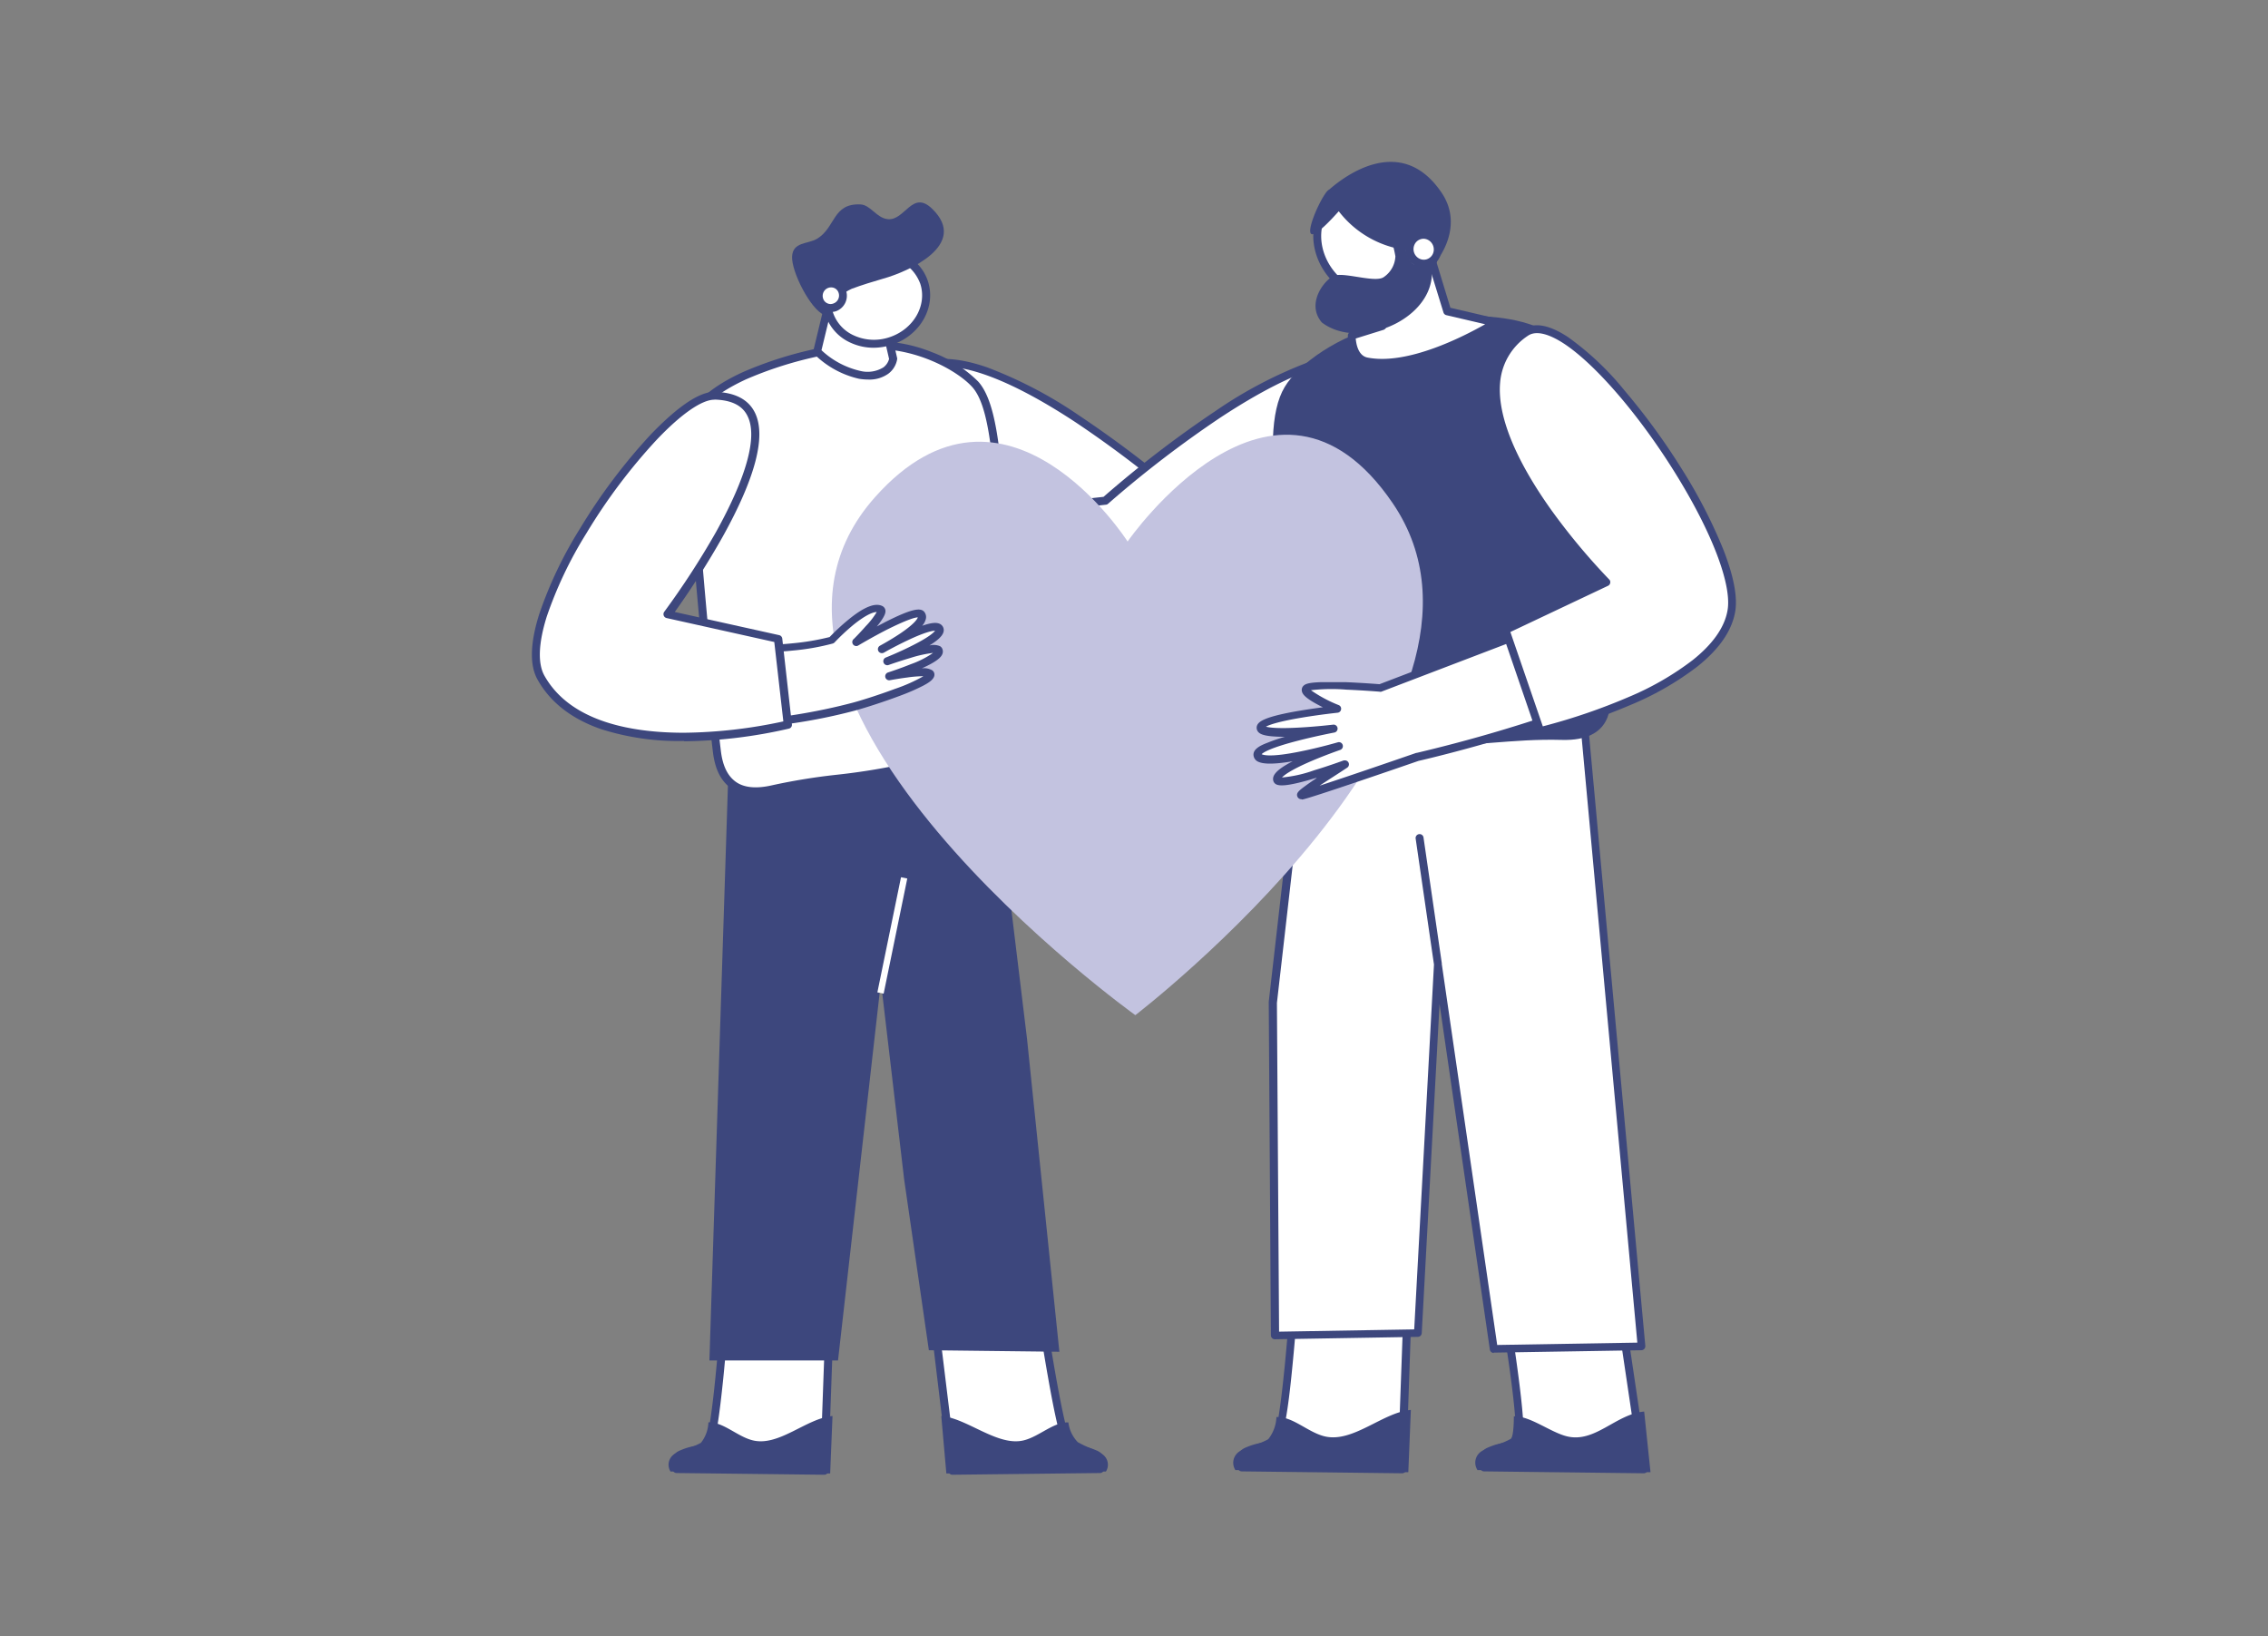 <svg xmlns="http://www.w3.org/2000/svg" viewBox="0 0 358 258.24"><rect x="0" y="0" width="358" height="258.24" fill="#808080" stroke="none"/><defs><style>.cls-1{fill:#fff;}.cls-2{fill:#3d477d;}.cls-3{fill:#c3c3e0;}</style></defs><g id="Calque_1" data-name="Calque 1"><path class="cls-1" d="M222.29,202.87l-1,29-25.26-.3s-1.19-1.59,1-2.59c1.53-.72,2.84-.59,4.32-1.32s3-22.82,3-22.82Z"/><path class="cls-2" d="M221.26,232.51h0l-25.25-.3a.64.64,0,0,1-.5-.25,2.37,2.37,0,0,1-.39-1.87,2.6,2.6,0,0,1,1.58-1.67,10.05,10.05,0,0,1,2.28-.69,9,9,0,0,0,2-.59c.1-.17.43-.89.9-3.95.3-1.95.61-4.54.92-7.7.53-5.39.89-10.63.89-10.69a.64.64,0,0,1,.56-.58l18-2a.62.62,0,0,1,.49.16.64.64,0,0,1,.2.49l-1,29A.62.62,0,0,1,221.26,232.51ZM196.38,231l24.27.29,1-27.67-16.78,1.83c-.11,1.52-.45,6.07-.91,10.63-.32,3.28-.65,5.92-1,7.85-.59,3.64-1,4.13-1.43,4.34a9.42,9.42,0,0,1-2.32.72,8.71,8.71,0,0,0-2,.61,1.51,1.51,0,0,0-.9.83A.9.9,0,0,0,196.38,231Z"/><path class="cls-2" d="M195,232l27.3.34.4-9.83c-4.49.38-9.25,5.36-13.77,4.13-2.59-.7-4.95-3.13-7.45-3a5.94,5.94,0,0,1-1.29,3.49c-1.6.88-2.5.9-4.15,1.74A2.12,2.12,0,0,0,195,232Z"/><path class="cls-1" d="M255.31,203.65l4.19,28.23-25.26-.3s-1.19-1.59,1-2.59c1.53-.72,2.84-.59,4.32-1.32s-2.23-22-2.23-22Z"/><path class="cls-2" d="M259.5,232.51h0l-25.26-.3a.64.64,0,0,1-.49-.25,2.35,2.35,0,0,1-.4-1.87,2.62,2.62,0,0,1,1.59-1.67,9.9,9.9,0,0,1,2.28-.69,8.51,8.51,0,0,0,1.91-.57,12.42,12.42,0,0,0,0-3.86c-.15-1.89-.44-4.37-.86-7.39-.72-5.16-1.58-10.13-1.59-10.18a.62.62,0,0,1,.12-.49.65.65,0,0,1,.43-.24l18-2a.63.63,0,0,1,.69.54l4.19,28.23a.64.64,0,0,1-.15.5A.62.62,0,0,1,259.5,232.51ZM234.62,231l24.15.29-4-26.91L238,206.17c.27,1.6,1,5.85,1.56,10.11.43,3.17.71,5.72.84,7.59.22,3.3,0,4.08-.63,4.36a9.17,9.17,0,0,1-2.32.72,8.71,8.71,0,0,0-2,.61c-.35.16-.8.44-.9.84A.94.94,0,0,0,234.62,231Z"/><path class="cls-2" d="M233.22,232l27.31.34-1-9.57c-4.49.38-7.82,5.1-12.34,3.87-2.59-.7-5.73-3.21-8.23-3.12,0,1.49-.12,3.34-.51,3.57-1.61.88-2.5.9-4.16,1.74A2.12,2.12,0,0,0,233.22,232Z"/><path class="cls-1" d="M200.9,158.18l.34,52.56,22.55-.38L227,152.13l-2.91-20,11.75,80.75,23.35-.38-9.5-103.18-23.06-.52-19.84-1.57Z"/><path class="cls-2" d="M235.79,213.52a.63.63,0,0,1-.62-.54l-7.94-54.53-2.81,51.94a.62.62,0,0,1-.62.59l-22.55.38a.59.59,0,0,1-.45-.18.64.64,0,0,1-.19-.44l-.34-52.55s0-.05,0-.08l5.83-51a.63.63,0,0,1,.68-.55l19.82,1.57,23,.53a.63.63,0,0,1,.61.57l9.5,103.17a.68.68,0,0,1-.16.48.66.66,0,0,1-.46.21l-23.35.38Zm-8.22-61.47,8.76,60.21,22.12-.37L249.07,110l-22.51-.51h0l-19.24-1.52-5.76,50.31.34,51.88,21.33-.36,3.12-57.58-2.9-19.93a.63.63,0,0,1,1.24-.18l2.91,20Z"/><path class="cls-1" d="M212.85,82.53,202.34,97s-21,4.21-28-.6C153.38,82,137.79,64.25,144.08,58.66,155.23,50.5,188,79.81,188,79.81Z"/><path class="cls-2" d="M185.81,99.29c-5.51,0-9.48-.81-11.84-2.42a140.31,140.31,0,0,1-22.28-18.64c-4.22-4.49-9.32-10.87-9.63-15.76a5,5,0,0,1,1.61-4.27l0,0c2.72-2,6.8-2.07,12.14-.23a68.75,68.75,0,0,1,14.7,7.72,174.16,174.16,0,0,1,17.68,13.56l24.69,2.69a.63.63,0,0,1,.44,1L202.85,97.32a.6.6,0,0,1-.38.24A104.53,104.53,0,0,1,191,99.08C189.16,99.22,187.42,99.29,185.81,99.29ZM144.48,59.15a3.75,3.75,0,0,0-1.17,3.24c.46,7.26,13.65,21.33,31.37,33.44,6.35,4.34,25,1,27.3.55L211.71,83,187.9,80.44a.66.66,0,0,1-.35-.16,173.33,173.33,0,0,0-17.7-13.59C157.58,58.62,148.81,56,144.48,59.15Z"/><path class="cls-1" d="M149.57,81.74l10.51,14.42s21,4.22,28-.6C209,81.24,224.63,63.47,218.34,57.88,207.19,49.72,174.46,79,174.46,79Z"/><path class="cls-2" d="M176.61,98.5c-1.61,0-3.34-.07-5.21-.2A104.56,104.56,0,0,1,160,96.78a.61.61,0,0,1-.39-.25L149.06,82.11a.62.62,0,0,1,.44-1l24.69-2.7a175.65,175.65,0,0,1,17.68-13.55,69,69,0,0,1,14.71-7.72c5.33-1.84,9.41-1.77,12.13.22l0,0a5,5,0,0,1,1.6,4.28c-.31,4.89-5.41,11.27-9.63,15.76a139.92,139.92,0,0,1-22.28,18.63C186.1,97.69,182.13,98.5,176.61,98.5Zm-16.17-2.9c2.33.44,20.95,3.79,27.31-.56,17.71-12.11,30.9-26.17,31.36-33.43A3.75,3.75,0,0,0,218,58.37c-4.34-3.14-13.12-.53-25.39,7.55a175.34,175.34,0,0,0-17.69,13.57.57.57,0,0,1-.35.16l-23.81,2.6Z"/><path class="cls-1" d="M131,205.35l-.95,26.77-23.31-.28s-1.1-1.47.88-2.39c1.42-.66,2.62-.55,4-1.22s2.76-21.06,2.76-21.06Z"/><path class="cls-2" d="M130.09,232.74h0l-23.31-.27a.64.64,0,0,1-.49-.25,2.26,2.26,0,0,1-.37-1.77,2.41,2.41,0,0,1,1.49-1.57,9.49,9.49,0,0,1,2.11-.65,8,8,0,0,0,1.79-.53c.2-.32.8-2,1.66-10.74.49-5,.82-9.79.82-9.83a.65.65,0,0,1,.56-.59L131,204.72a.6.6,0,0,1,.49.17.62.62,0,0,1,.2.48l-.95,26.77A.63.63,0,0,1,130.09,232.74Zm-22.93-1.52,22.32.26.91-25.43L115,207.73c-.1,1.44-.41,5.6-.83,9.78-.31,3-.6,5.45-.89,7.24-.55,3.38-1,3.84-1.35,4a8.31,8.31,0,0,1-2.16.67,8.2,8.2,0,0,0-1.84.55,1.39,1.39,0,0,0-.8.74A.74.74,0,0,0,107.16,231.22Z"/><path class="cls-2" d="M105.84,232.23l25.2.31.37-9.07c-4.14.35-8.54,4.95-12.71,3.81-2.39-.64-4.57-2.89-6.88-2.81a5.46,5.46,0,0,1-1.18,3.23c-1.48.81-2.31.82-3.84,1.6A2,2,0,0,0,105.84,232.23Z"/><path class="cls-1" d="M147.22,206.26l3.11,25.86,23.31-.28s1.1-1.47-.89-2.39c-1.41-.66-2.61-.55-4-1.22s-4.42-21.43-4.42-21.43Z"/><path class="cls-2" d="M150.33,232.74a.62.62,0,0,1-.62-.55l-3.11-25.86a.59.59,0,0,1,.16-.5.62.62,0,0,1,.48-.2l17.13.55a.63.63,0,0,1,.6.53s.73,5,1.62,10.06c1.59,9,2.31,10.63,2.52,10.93a7.88,7.88,0,0,0,1.8.53,9.49,9.49,0,0,1,2.11.65,2.41,2.41,0,0,1,1.49,1.57,2.26,2.26,0,0,1-.37,1.77.64.64,0,0,1-.5.25l-23.3.27Zm-2.4-25.83,3,24.57,22.37-.26a.82.82,0,0,0,0-.47,1.39,1.39,0,0,0-.8-.74,8.12,8.12,0,0,0-1.85-.55,8.37,8.37,0,0,1-2.15-.67c-.39-.19-.8-.65-1.6-4-.43-1.82-.92-4.3-1.46-7.37-.76-4.26-1.41-8.51-1.63-10Z"/><path class="cls-2" d="M174.57,232.23l-25.19.31-.8-9.07c4.14.35,9,4.95,13.14,3.81,2.39-.64,4.62-2.88,6.92-2.8a5.45,5.45,0,0,0,1.49,3.12c1.48.81,2,.92,3.49,1.7A2,2,0,0,1,174.57,232.23Z"/><polygon class="cls-2" points="132.28 214.7 111.98 214.7 115 120.93 155.95 113.12 162.11 163.91 167.22 213.33 146.62 213.09 142.72 186.14 139.05 154.95 132.28 214.7"/><rect class="cls-1" x="131.58" y="147.14" width="18.55" height="1.01" transform="translate(-32.1 255.92) rotate(-78.4)"/><path class="cls-1" d="M136.57,54.53c7.22-.64,14.54,3,17.33,6.11s3.39,11.77,4.31,22.27c.71,8-1.07,31.63-1.07,31.63s-3.51,4.11-13,6.36c-8.55,2-14.62,1.89-22.19,3.65-7.42,1.72-8.53-3.62-8.82-6-1.59-13.29-4.46-45.16-4.21-51S122.39,55.79,136.57,54.53Z"/><path class="cls-2" d="M119.29,125.51a6.65,6.65,0,0,1-3.88-1.1c-1.61-1.14-2.56-3-2.89-5.82-1.51-12.66-4.48-45-4.22-51.13.13-3,3.32-6.16,9-8.75a60.63,60.63,0,0,1,19.24-4.8l.06.62-.06-.62a23.62,23.62,0,0,1,10.62,1.69,20.4,20.4,0,0,1,7.24,4.61c2.79,3.09,3.42,10.45,4.22,19.76.08.94.16,1.91.25,2.89.7,7.91-1,30.76-1.07,31.73a.64.64,0,0,1-.15.36c-.15.17-3.75,4.29-13.32,6.56a105.06,105.06,0,0,1-12,2,95.09,95.09,0,0,0-10.2,1.65A12.69,12.69,0,0,1,119.29,125.51Zm19-70.43c-.55,0-1.1,0-1.66.07a59.73,59.73,0,0,0-18.83,4.7c-5.12,2.35-8.12,5.14-8.23,7.66-.25,5.62,2.56,37.17,4.21,50.93.28,2.41,1.06,4,2.36,4.94s3.25,1.12,5.69.56a95.9,95.9,0,0,1,10.33-1.68,101.45,101.45,0,0,0,11.86-2c8.19-1.94,11.81-5.29,12.52-6,.18-2.41,1.71-23.89,1.06-31.3-.09-1-.17-2-.25-2.9-.78-9.07-1.39-16.24-3.9-19C151.13,58.51,144.92,55.08,138.28,55.08Z"/><path class="cls-1" d="M136.27,51.37c1.3.18,3.57.35,3.57.35.11.46,1.14,4.92,1.14,4.92s-.42,3.26-5.28,2.52A14,14,0,0,1,129,55.47l2.11-8.75S135,51.18,136.27,51.37Z"/><path class="cls-2" d="M137.06,59.9a9.34,9.34,0,0,1-1.45-.12h0a14.6,14.6,0,0,1-7.06-3.87.63.63,0,0,1-.16-.58l2.11-8.75a.62.62,0,0,1,1.08-.27s1,1.12,2.08,2.23c2.05,2.06,2.65,2.2,2.72,2.21,1.26.18,3.5.34,3.53.35a.63.63,0,0,1,.56.47c.11.45,1.1,4.75,1.14,4.93a.55.55,0,0,1,0,.22A3.59,3.59,0,0,1,140.19,59,5.14,5.14,0,0,1,137.06,59.9Zm-1.25-1.36a4.76,4.76,0,0,0,3.63-.56,2.44,2.44,0,0,0,.9-1.33c-.14-.62-.75-3.25-1-4.34-.74-.06-2.2-.18-3.16-.32h0c-.47-.07-1.29-.42-3.43-2.57-.5-.5-1-1-1.33-1.39l-1.75,7.24A13.24,13.24,0,0,0,135.81,58.54Z"/><path class="cls-1" d="M130.87,49.48c-1.22-3.75,1.16-7.87,5.3-9.22s8.48.61,9.7,4.35-1.16,7.87-5.3,9.21S132.08,53.22,130.87,49.48Z"/><path class="cls-2" d="M137.9,54.88a8.62,8.62,0,0,1-3.54-.75A7.27,7.27,0,0,1,131,43.66a8.83,8.83,0,0,1,5-4c4.46-1.45,9.17.68,10.48,4.75s-1.24,8.55-5.7,10A9.45,9.45,0,0,1,137.9,54.88Zm.92-14.41a7.94,7.94,0,0,0-2.46.39,7.7,7.7,0,0,0-4.31,3.42,6.11,6.11,0,0,0-.58,5h0a6.1,6.1,0,0,0,3.41,3.7,7.63,7.63,0,0,0,5.49.25c3.81-1.24,6-5,4.9-8.43A6.6,6.6,0,0,0,138.82,40.47Z"/><path class="cls-1" d="M129.32,47.28a2,2,0,0,1,1.23-2.45,1.86,1.86,0,0,1,2.38,1.22,2,2,0,0,1-1.24,2.45A1.85,1.85,0,0,1,129.32,47.28Z"/><path class="cls-2" d="M131.09,49.23A2.43,2.43,0,0,1,130,49a2.47,2.47,0,0,1-1.25-1.49,2.6,2.6,0,0,1,1.63-3.23,2.47,2.47,0,0,1,3.18,1.62,2.6,2.6,0,0,1-1.64,3.23A2.45,2.45,0,0,1,131.09,49.23Zm.07-3.87a1.18,1.18,0,0,0-.41.07,1.34,1.34,0,0,0-.83,1.66h0a1.22,1.22,0,0,0,.62.75,1.2,1.2,0,0,0,1,.06,1.33,1.33,0,0,0,.84-1.66,1.22,1.22,0,0,0-.62-.75A1.2,1.2,0,0,0,131.16,45.36Z"/><path class="cls-2" d="M133.23,46.31c-.85.47.72-.55,1.2-.73,1.6-.6,3.38-1.14,5-1.61,3.93-1.1,13.56-5.32,7.73-11-3.15-3.1-4.3,1.86-7,1.62-1.79-.16-2.74-2.25-4.33-2.33-4.43-.21-3.92,3.66-6.86,5.42-1.45.87-3.82.45-3.94,2.81s2.89,8.32,5.05,9.2c1.16.48-1.22-3.5-.34-4.52C131.38,43.24,133.68,46.07,133.23,46.31Z"/><path class="cls-2" d="M218.24,51.42c-6.64,1.36-13.31,6-15.47,9.68-2.28,3.84-2.27,10.58-1.06,21.3.92,8.12,7.52,31.5,7.52,31.5s4.35,3.41,14.32,3.73c9,.3,15-1.08,23-.86s7.82-5.36,7.62-7.85c-1.12-13.65-4.72-46.18-6.17-52S236.32,47.7,218.24,51.42Z"/><path class="cls-1" d="M225.34,38.91l3.14,10.19,7.64,1.78s-12.2,7.78-20.41,6.12c-2.4-.48-2.33-4-2.33-4l4.86-1.55-3.53-8.23Z"/><path class="cls-2" d="M218.2,57.87a13.52,13.52,0,0,1-2.61-.25c-2.89-.59-2.84-4.5-2.83-4.66a.62.62,0,0,1,.43-.59l4.2-1.34-3.26-7.59a.69.69,0,0,1,0-.49.65.65,0,0,1,.35-.34l10.62-4.28a.62.62,0,0,1,.84.4l3,9.84,7.28,1.7a.64.64,0,0,1,.48.51.62.62,0,0,1-.28.63,55.86,55.86,0,0,1-7.22,3.73A29.13,29.13,0,0,1,218.2,57.87ZM214,53.42c.07.85.38,2.68,1.81,3,6.31,1.28,15.27-3.34,18.62-5.25l-6.12-1.43a.63.63,0,0,1-.46-.42l-2.94-9.54-9.4,3.78,3.27,7.64a.65.65,0,0,1,0,.51.67.67,0,0,1-.38.34Z"/><path class="cls-1" d="M225.77,42.34c2-4.38.92-10.63-3.8-13s-11.3.08-13.31,4.46.2,9.83,4.92,12.19S223.77,46.72,225.77,42.34Z"/><path class="cls-2" d="M218.07,47.7a10.74,10.74,0,0,1-4.76-1.13c-5-2.5-7.36-8.34-5.22-13A10.08,10.08,0,0,1,214,28.5a10.64,10.64,0,0,1,8.22.3c5.08,2.52,6.22,9.17,4.09,13.8h0a8.6,8.6,0,0,1-5,4.56A9.78,9.78,0,0,1,218.07,47.7Zm-.16-18.63a10.36,10.36,0,0,0-3.47.61,8.84,8.84,0,0,0-5.21,4.4c-1.86,4.07.22,9.17,4.63,11.36a9.09,9.09,0,0,0,7,.54,7.4,7.4,0,0,0,4.32-3.9h0c1.88-4.1.92-10-3.51-12.16A8.55,8.55,0,0,0,217.91,29.07Z"/><path class="cls-1" d="M226.69,40.33a2.33,2.33,0,0,0-1.07-3,2.17,2.17,0,0,0-3,1.05,2.31,2.31,0,0,0,1.06,3A2.19,2.19,0,0,0,226.69,40.33Z"/><path class="cls-2" d="M224.7,42.24a2.86,2.86,0,0,1-1.25-.29,3,3,0,0,1-1.36-3.88,2.83,2.83,0,0,1,1.63-1.48,2.76,2.76,0,0,1,2.18.13,3,3,0,0,1,1.35,3.87h0a2.8,2.8,0,0,1-2.55,1.65Zm0-4.56a1.48,1.48,0,0,0-.51.09,1.55,1.55,0,0,0-.91.83,1.69,1.69,0,0,0,.77,2.22,1.55,1.55,0,0,0,1.21.08,1.61,1.61,0,0,0,.91-.83h0a1.7,1.7,0,0,0-.78-2.22A1.53,1.53,0,0,0,224.65,37.68Z"/><path class="cls-2" d="M209.36,30.33h0l0,0a1.67,1.67,0,0,1,.51-.46h0c2.29-2,11.31-8.95,17.71.58,3.58,5.35-.71,10.59-.71,10.59s.68-2.73-1.78-3.42-2.32,1.89-2.34,1.92a16,16,0,0,1-11.43-6.2c-1.42,1.59-3.49,3.74-4.24,3.62C206.08,36.76,208.09,32,209.36,30.33Z"/><path class="cls-3" d="M179.21,160.21s-69.5-49.84-41.09-81.75c20.61-23.16,39.87,7,39.87,7s23.19-33.53,41.88-6C242,112.08,179.21,160.21,179.21,160.21Z"/><path class="cls-1" d="M92,108.68s10.81,5,16.65,5.55c9.36.81,19.55-1,26-2.69,3-.79,12.38-3.91,12.21-5.15-.12-.88-6.49.32-6.49.32s8.33-2.67,7.8-4.07c-.22-1.1-8.11,1.7-8.11,1.7s8.82-3.54,8.24-5.11-9.09,3.2-9.09,3.2,7.36-3.91,6.21-5.49c-.88-1.15-10.19,4.38-10.19,4.38S140,96.67,139,96.17c-2.13-1.07-7.74,4.88-7.74,4.88a41.72,41.72,0,0,1-20.28.1A50.55,50.55,0,0,1,96.5,94.33Z"/><path class="cls-2" d="M113.54,115.06c-1.63,0-3.27-.06-4.91-.21-5.89-.51-16.42-5.4-16.87-5.6a.64.64,0,0,1-.33-.76L95.9,94.14a.61.61,0,0,1,.4-.4.59.59,0,0,1,.56.08,50.56,50.56,0,0,0,14.28,6.72,39.58,39.58,0,0,0,13.81,1,38.92,38.92,0,0,0,6-1,34.64,34.64,0,0,1,3-2.77c2.45-2,4.2-2.69,5.34-2.12a.9.9,0,0,1,.47.65c.06.41-.08,1-1.35,2.57l1.31-.69c4.45-2.26,5.68-2.28,6.21-1.57h0a1.28,1.28,0,0,1,.21,1.08,2.52,2.52,0,0,1-.58,1.07c1.61-.56,2.28-.5,2.68-.35a1.09,1.09,0,0,1,.66.65c.3.82-.35,1.68-2.2,2.81a2.63,2.63,0,0,1,1.66.1.88.88,0,0,1,.42.53,1.08,1.08,0,0,1-.07.81c-.2.41-.77,1.08-3.21,2.17a2.6,2.6,0,0,1,1.64.3.81.81,0,0,1,.35.57c.1.76-.78,1.34-1.74,1.85a33.17,33.17,0,0,1-3.57,1.56c-2.65,1-5.77,2-7.36,2.42A87.87,87.87,0,0,1,113.54,115.06Zm-20.75-6.72c2.18,1,11,4.83,15.95,5.26,10.58.93,21.53-1.56,25.74-2.67,1.46-.38,4.26-1.27,6.78-2.21a25.81,25.81,0,0,0,4.5-2,18,18,0,0,0-2.55.2c-1.41.18-2.73.43-2.74.43a.63.63,0,0,1-.72-.46.64.64,0,0,1,.41-.76s1.81-.58,3.64-1.32a14.57,14.57,0,0,0,3.48-1.77,19.58,19.58,0,0,0-3.59.8c-1.77.52-3.41,1.1-3.43,1.11a.63.63,0,0,1-.44-1.18s2-.79,3.94-1.77c2.83-1.4,3.62-2.16,3.84-2.46-.37,0-1.46.16-4.28,1.49-1.25.59-2.42,1.21-3.13,1.59l-.69.39a.64.64,0,0,1-.85-.26.63.63,0,0,1,.24-.84l.66-.37c.62-.35,1.62-.94,2.59-1.59,2.24-1.52,2.66-2.27,2.74-2.52-.37,0-1.57.28-5,2-2.25,1.16-4.32,2.39-4.34,2.4a.62.62,0,0,1-.76-1s.94-.93,1.87-2a12.21,12.21,0,0,0,1.74-2.24c-.63,0-1.83.53-3.66,2a34.38,34.38,0,0,0-3,2.8.68.68,0,0,1-.28.17,37.4,37.4,0,0,1-6.32,1.11,40.8,40.8,0,0,1-14.3-1,50.8,50.8,0,0,1-14-6.42Z"/><path class="cls-1" d="M122.82,100.85l1.55,13.53s-30.51,7.64-39-7.44c-5.55-9.89,19-44.73,27.46-44.48C130.71,63,105.44,97,105.44,97Z"/><path class="cls-2" d="M107.9,116.94a40.24,40.24,0,0,1-13.05-1.88c-4.63-1.61-8-4.23-10-7.81-1.27-2.26-1.18-5.73.26-10.31a64.32,64.32,0,0,1,6.38-13.42,90.73,90.73,0,0,1,11.28-15c3-3.1,7.1-6.77,10.1-6.68,3.17.1,5.29,1.21,6.31,3.32,1.78,3.67.07,10.23-5.08,19.5a131.71,131.71,0,0,1-7.59,11.92L123,100.24a.63.63,0,0,1,.48.54L125,114.31a.61.61,0,0,1-.47.68,77.37,77.37,0,0,1-16.46,2Zm4.86-53.86c-2,0-5.27,2.29-9.08,6.3A89.49,89.49,0,0,0,92.56,84.17,63.57,63.57,0,0,0,86.3,97.32c-1.31,4.18-1.44,7.4-.36,9.32,4.2,7.47,14.23,9,22,9H108a77.3,77.3,0,0,0,15.65-1.79l-1.43-12.53-17-3.78a.64.64,0,0,1-.45-.39.64.64,0,0,1,.08-.6A128.06,128.06,0,0,0,113,84c4.86-8.76,6.61-15.1,5-18.33-.81-1.68-2.52-2.53-5.22-2.61Z"/><path class="cls-2" d="M219.79,38.4a20.17,20.17,0,0,1,.47,2.05,4.16,4.16,0,0,1-1.78,3.24c-1.21,1-5.86-.64-7.69-.24-1.37.29-4.83,4.28-2.14,7.44,6.26,4.76,19-1.08,17.21-9.43-.17-.77-2.19,1-3,0C221,39.31,223.11,38.46,219.79,38.4Z"/><path class="cls-1" d="M268,82.53s5.62,8.78,3.87,14.61c-3.65,12.18-48.15,22.27-48.15,22.27s-17.14,5.93-18.28,6.09,6.83-4.87,6.83-4.87-10.47,3.84-10.71,2.39c-.3-1.79,9.77-5.25,9.77-5.25s-12.57,3.65-12.87,1.32c-.23-1.77,12.07-4.09,12.07-4.09s-12.11,1.45-11.56-.35c.47-1.53,12.08-2.78,12.08-2.78s-5.9-2.47-4.85-3.32,11.6,0,11.6,0l40.9-15.62-4-5.87Z"/><path class="cls-2" d="M205.43,126.13a.67.67,0,0,1-.65-.44c-.2-.55.26-.92,1.24-1.64.46-.34,1.07-.76,1.83-1.27l-.15,0c-4.58,1.39-5.74,1.26-6.27,1a.91.91,0,0,1-.46-.64c-.11-.66.22-1.53,3.08-3-3.88.66-5.05.3-5.59,0a1.24,1.24,0,0,1-.59-.91c-.13-1,1.09-1.59,2.17-2a27.35,27.35,0,0,1,2.78-.95c-3.07,0-3.89-.37-4.23-.79a1,1,0,0,1-.19-.92c.21-.69,1.17-1.46,6.71-2.4,1.33-.22,2.64-.41,3.7-.55l-.45-.23c-2.4-1.24-2.8-1.87-2.87-2.37a.91.91,0,0,1,.34-.86c.27-.22.78-.44,2.63-.5,1,0,2.36,0,4,0,2.38.1,4.7.27,5.29.32l40-15.29-3.54-5.21a.63.63,0,0,1-.08-.55.66.66,0,0,1,.4-.4l13.28-4.54a.65.65,0,0,1,.74.26c.23.37,5.75,9.1,3.94,15.13-1.57,5.26-10.27,10.68-25.83,16.12-11.17,3.9-22,6.42-22.74,6.58-1.91.66-17.21,5.94-18.37,6.1ZM212.3,120a.63.63,0,0,1,.34,1.16c-1.51,1-3.09,2-4.34,2.83,3.78-1.23,10.42-3.5,15.25-5.17l.07,0a235.39,235.39,0,0,0,22.64-6.55c14.95-5.22,23.61-10.51,25-15.29s-2.49-11.89-3.55-13.68l-12,4.11,3.52,5.19a.61.61,0,0,1,.08.54.59.59,0,0,1-.37.4l-40.9,15.62a.5.5,0,0,1-.27,0s-2.57-.21-5.24-.32a28.29,28.29,0,0,0-5.6.09,21.13,21.13,0,0,0,4.39,2.35.61.61,0,0,1,.37.66.62.62,0,0,1-.55.54s-2.75.29-5.56.76c-3.87.64-5.26,1.17-5.75,1.44.52.15,1.9.34,5.47.13,2.64-.15,5.15-.45,5.17-.45a.63.63,0,0,1,.19,1.24s-2.8.53-5.64,1.26c-4.59,1.17-5.64,1.92-5.87,2.16.24.14,1.41.54,6.18-.44,3-.6,5.81-1.42,5.84-1.43a.62.62,0,0,1,.77.41.63.63,0,0,1-.39.79s-2.35.81-4.69,1.82c-3.14,1.36-4.17,2.17-4.5,2.53h0a20.4,20.4,0,0,0,5.06-1.13c2.39-.72,4.62-1.54,4.64-1.55A.93.93,0,0,1,212.3,120Zm-10.09,3Zm-2.63-8.07Z"/><path class="cls-1" d="M237.63,99.41l5.5,16s27.77-6.54,30.16-18.85c2.2-11.4-24.59-49.59-32.49-44.06-15.6,10.91,12.78,39.41,12.78,39.41Z"/><path class="cls-2" d="M243.13,116a.62.62,0,0,1-.6-.42l-5.49-16a.62.62,0,0,1,.32-.77l15.16-7.15a102,102,0,0,1-8.59-10.37A60.52,60.52,0,0,1,237.83,71c-1.79-4-2.56-7.63-2.29-10.68a11,11,0,0,1,4.9-8.33c1.68-1.17,4-.78,7,1.16a45.56,45.56,0,0,1,9,8.49,104,104,0,0,1,9,12.33,80.21,80.21,0,0,1,6.59,12.77c1.67,4.28,2.29,7.63,1.84,9.94-.57,3-2.57,5.82-5.94,8.51a46.73,46.73,0,0,1-10.4,6A95.34,95.34,0,0,1,243.27,116Zm-4.72-16.26,5.12,14.89A94.33,94.33,0,0,0,257.08,110a45.66,45.66,0,0,0,10.1-5.82c3.13-2.49,5-5.1,5.49-7.76.78-4-2.39-12.36-8.27-21.81-5.7-9.17-12.62-17.19-17.61-20.43-1.73-1.12-4.12-2.24-5.63-1.18a9.8,9.8,0,0,0-4.37,7.41c-.45,5.13,2.37,12.1,8.16,20.19A101.88,101.88,0,0,0,254,91.44a.59.59,0,0,1,.17.55.61.61,0,0,1-.35.46Z"/></g></svg>